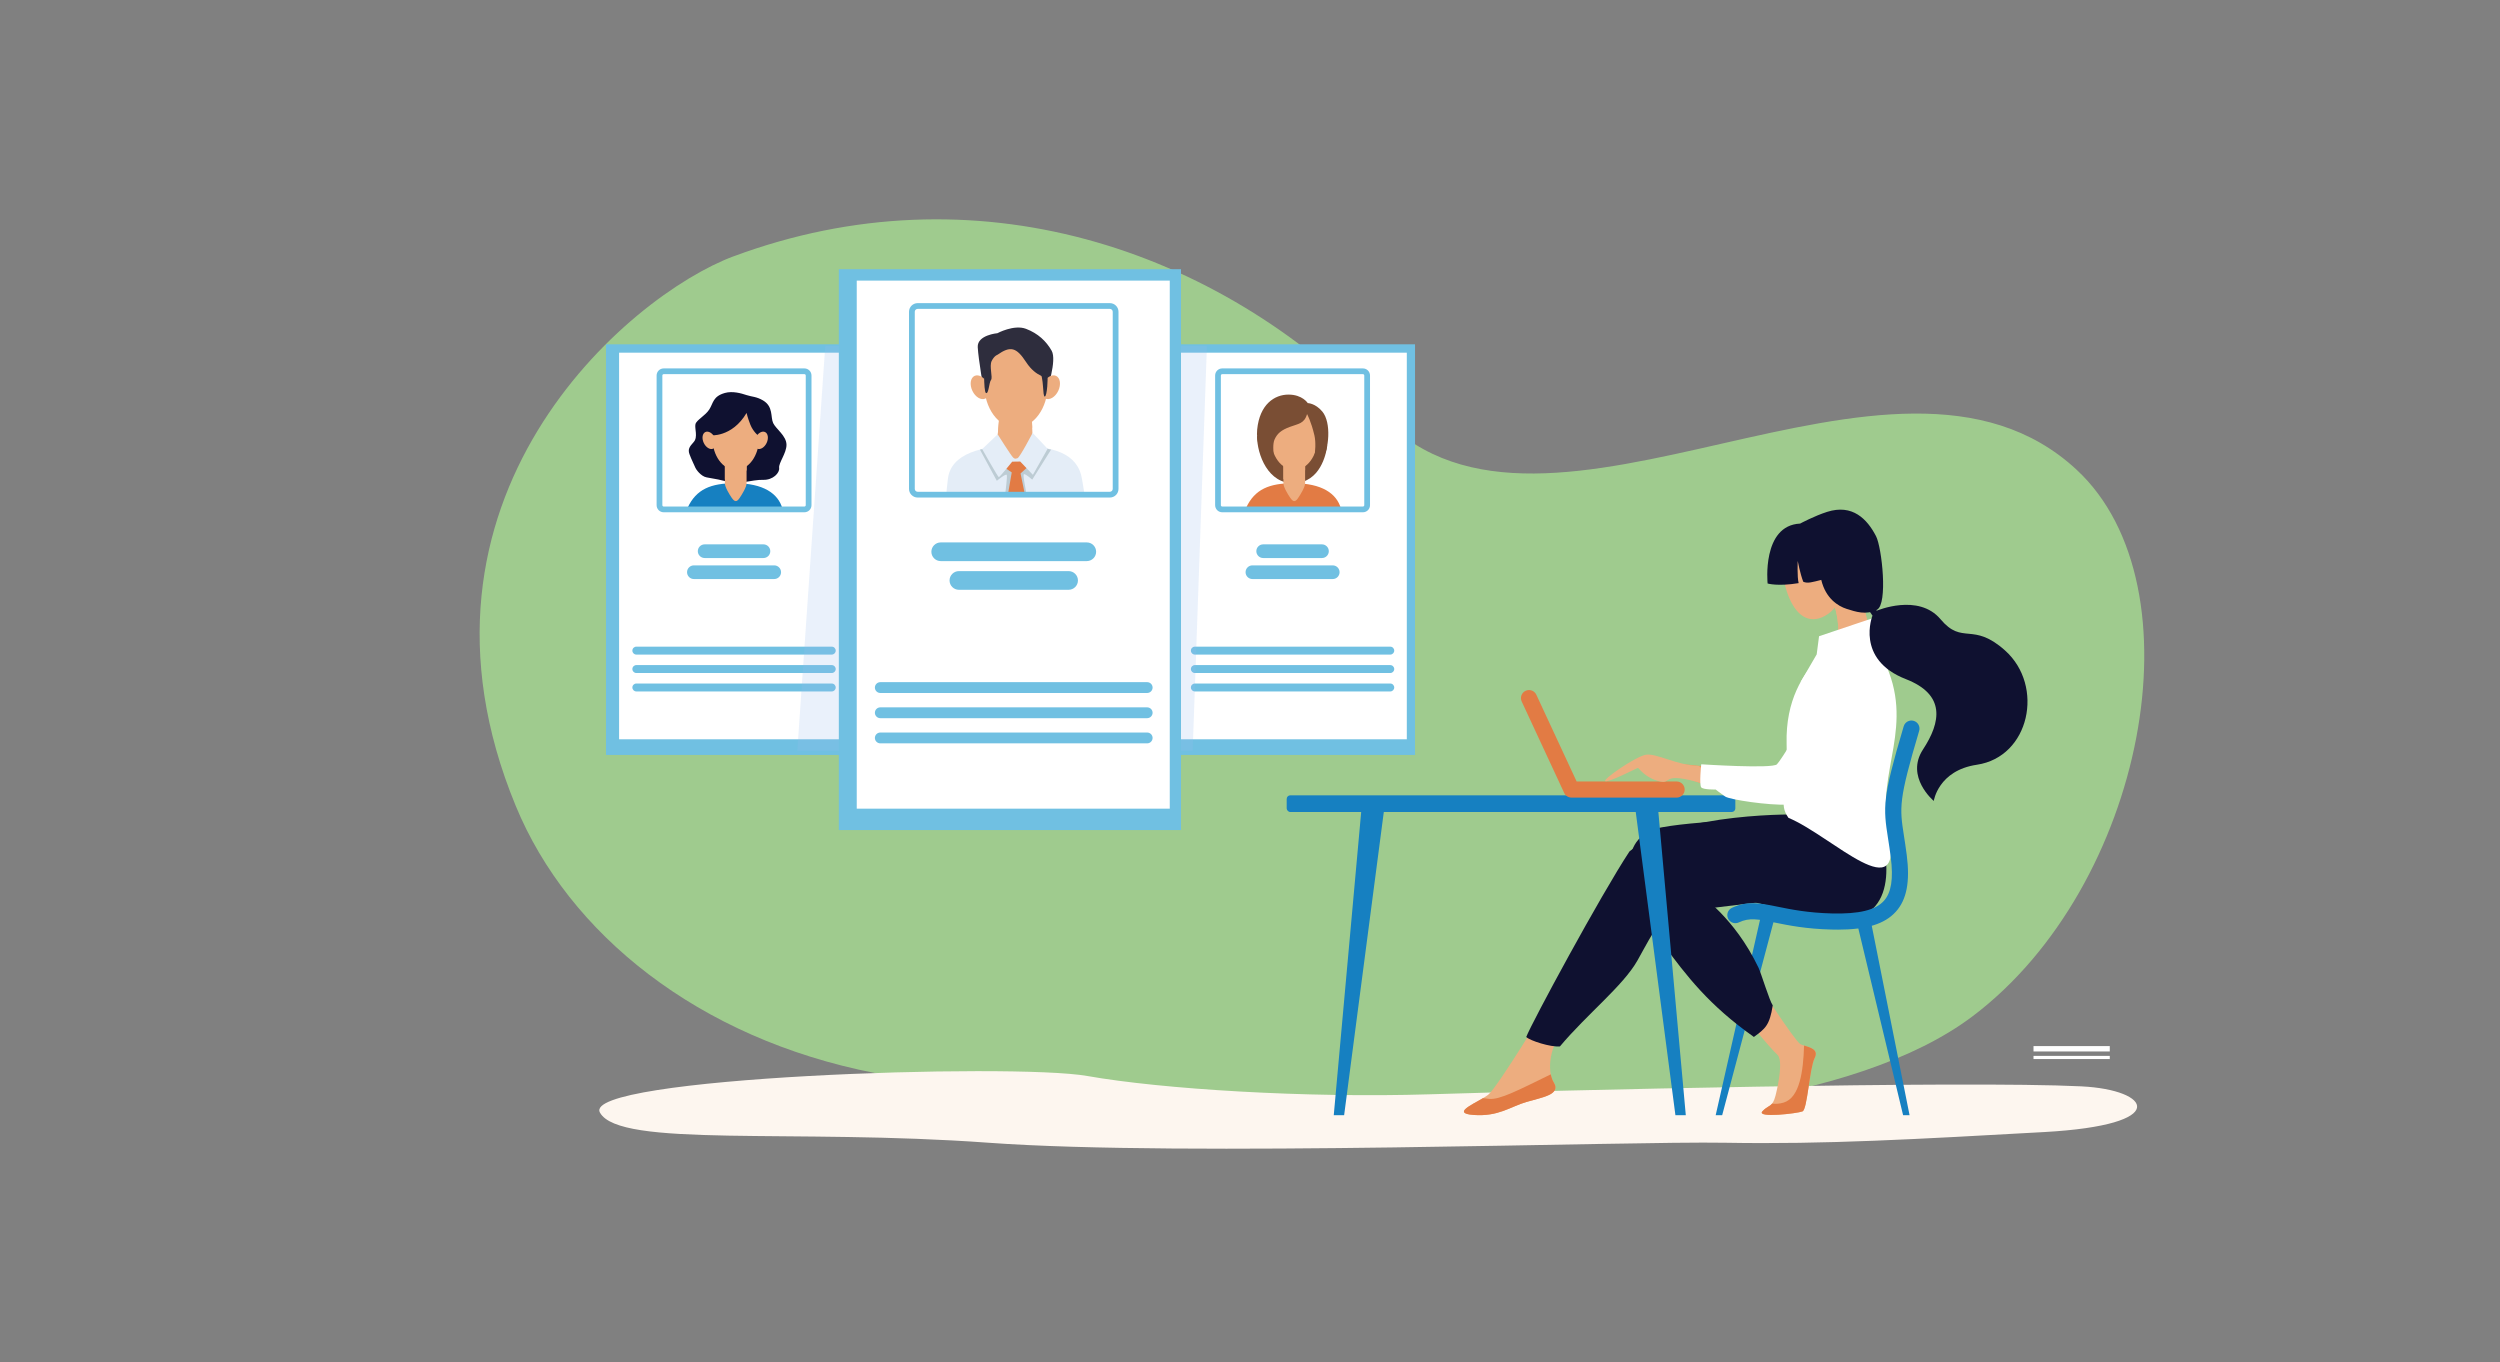 <?xml version="1.0" encoding="UTF-8"?> <svg xmlns="http://www.w3.org/2000/svg" id="Calque_1" data-name="Calque 1" viewBox="0 0 1279 697"><rect x="0" y="0" width="1279" height="697" fill="#808080" stroke="none"/><defs><style> .cls-1 { fill: #bdccd4; } .cls-1, .cls-2, .cls-3, .cls-4, .cls-5, .cls-6, .cls-7, .cls-8, .cls-9, .cls-10, .cls-11, .cls-12, .cls-13, .cls-14 { stroke-width: 0px; } .cls-2 { fill: #edad7f; } .cls-3 { fill: #e27b44; } .cls-4 { fill: #1680c1; } .cls-5 { fill: #99bbeb; opacity: .2; } .cls-6 { fill: #7a4e34; } .cls-7 { fill: #fdf6ef; } .cls-8 { fill: #0f1130; } .cls-9 { fill: #f09959; } .cls-10 { fill: #e4edf7; } .cls-11 { fill: #9fcb8e; } .cls-12 { fill: #2e2d3d; } .cls-13 { fill: #70c0e2; } .cls-14 { fill: #fff; } </style></defs><path class="cls-11" d="M375.42,131.1c122.49-45.47,246.98-5.27,331.42,82.29,84.43,87.56,261.63-60.44,355.61,26.98,64.13,59.66,34.76,213.05-53.18,279.48-119.53,90.3-483.04,44.48-561.67,29.11-90.59-17.7-156.82-71.42-183.73-136.62-64.84-157.09,57.42-261.16,111.55-281.26Z"></path><path class="cls-7" d="M1064.9,555.78c-61.31-3-269.9,2.08-333.33,4.06-63.44,1.98-137.07-2.61-175.32-9.36-38.25-6.75-259.35.57-249.31,18.73,10.03,18.15,98.51,8.12,198.84,15.42,100.33,7.3,325.98-.91,376.88,0,50.9.91,97.57-1.82,163.17-5.47,65.59-3.65,54.62-21.63,19.08-23.37Z"></path><g><rect class="cls-13" x="310.02" y="176.15" width="128.17" height="210.08"></rect><rect class="cls-14" x="316.73" y="180.43" width="117.25" height="197.79"></rect><g><g><path class="cls-4" d="M351.8,259.74c4.41-9.49,11.88-12.53,24.15-12.53,14.6,0,22.19,5.29,24.34,12.99-26.15.36-48.48-.46-48.48-.46Z"></path><path class="cls-8" d="M370.85,201.04c-6.18,1.74-5.91,5.21-7.97,8.43-2.06,3.22-6.54,5.37-7.08,7.52-.54,2.15,1.38,6.63-.9,9.14-2.27,2.51-3.05,3.76-2.15,6.27.9,2.51,2.87,6.45,3.05,6.99.18.54,2.69,4.3,5.73,4.84,3.05.54,8.78,1.43,11.64,2.69,2.87,1.25,12.08-1.61,17.2-1.43,5.11.18,8.6-3.59,8.24-6.1-.36-2.51,3.77-7.52,3.76-11.82-.01-4.62-5.37-8.06-6.81-11.11-1.43-3.05.18-8.42-5.19-11.6-3.4-2.01-5.73-1.83-8.42-2.73-2.69-.9-7.16-2.2-11.11-1.09Z"></path><path class="cls-2" d="M378.37,254.79c-1.4,2.06-2.42,2.15-3.94,0-1.21-1.71-3.58-5.59-3.58-7.56v-19.66c0-1.97,1.61-3.58,3.58-3.58h3.94c1.97,0,3.58,1.61,3.58,3.58v19.66c0,1.97-2.33,5.71-3.58,7.56Z"></path><path class="cls-2" d="M378.37,223.98h-3.94c-1.97,0-3.58,1.61-3.58,3.58v17.54c4.42,1.41,8.46-1.39,11.11-4.55v-13c0-1.97-1.61-3.58-3.58-3.58Z"></path><ellipse class="cls-2" cx="376.4" cy="224.18" rx="11.91" ry="16.23"></ellipse><path class="cls-8" d="M381.95,211.26c-7.52,12.72-18.63,11.46-18.63,11.46,0,0,.27-16.84,9.09-17.73,8.82-.9,14.02,2.64,15.81,8.49,1.79,5.84,0,9.69,0,9.69,0,0-2.87-2.24-4.3-5.82-1.43-3.58-1.97-6.09-1.97-6.09Z"></path><path class="cls-2" d="M365.71,223.93c1.11,2.35.75,4.85-.81,5.59-1.56.74-3.73-.56-4.85-2.9-1.11-2.35-.75-4.85.81-5.59,1.56-.74,3.73.56,4.85,2.9Z"></path><path class="cls-2" d="M386.55,223.93c-1.11,2.35-.75,4.85.81,5.59,1.56.74,3.73-.56,4.85-2.9,1.11-2.35.75-4.85-.81-5.59-1.56-.74-3.73.56-4.85,2.9Z"></path></g><path class="cls-13" d="M390.58,285.49h-30.08c-1.92,0-3.5-1.57-3.5-3.5s1.57-3.5,3.5-3.5h30.08c1.92,0,3.5,1.57,3.5,3.5s-1.57,3.5-3.5,3.5Z"></path><path class="cls-13" d="M396.09,296.24h-41.1c-1.92,0-3.5-1.57-3.5-3.5s1.57-3.5,3.5-3.5h41.1c1.92,0,3.5,1.57,3.5,3.5s-1.57,3.5-3.5,3.5Z"></path><path class="cls-13" d="M425.52,334.89h-99.97c-1.12,0-2.03-.91-2.03-2.03s.91-2.03,2.03-2.03h99.97c1.12,0,2.03.91,2.03,2.03s-.91,2.03-2.03,2.03Z"></path><path class="cls-13" d="M425.52,344.32h-99.97c-1.12,0-2.03-.91-2.03-2.03s.91-2.03,2.03-2.03h99.97c1.12,0,2.03.91,2.03,2.03s-.91,2.03-2.03,2.03Z"></path><path class="cls-13" d="M425.52,353.75h-99.97c-1.12,0-2.03-.91-2.03-2.03s.91-2.03,2.03-2.03h99.97c1.12,0,2.03.91,2.03,2.03s-.91,2.03-2.03,2.03Z"></path><path class="cls-13" d="M411.54,262.08h-72c-2,0-3.62-1.63-3.62-3.62v-66.36c0-2,1.63-3.62,3.62-3.62h72c2,0,3.62,1.63,3.62,3.62v66.36c0,2-1.63,3.62-3.62,3.62ZM339.54,191.42c-.37,0-.68.31-.68.68v66.36c0,.37.31.68.68.68h72c.37,0,.68-.31.68-.68v-66.36c0-.37-.31-.68-.68-.68h-72Z"></path></g></g><g><rect class="cls-13" x="595.76" y="176.15" width="128.17" height="210.08"></rect><rect class="cls-14" x="602.47" y="180.43" width="117.25" height="197.79"></rect><g><g><path class="cls-6" d="M643.11,223.11c0,9.41,5.67,24.59,19.03,24.1,13.36-.49,16.32-14.96,16.84-19.04.52-4.08-35.87-5.06-35.87-5.06Z"></path><path class="cls-3" d="M637.54,259.74c4.41-9.49,11.88-12.53,24.15-12.53,14.6,0,22.19,5.29,24.34,12.99-26.15.36-48.48-.46-48.48-.46Z"></path><path class="cls-2" d="M664.11,254.79c-1.4,2.06-2.42,2.15-3.94,0-1.21-1.71-3.58-5.59-3.58-7.56v-19.66c0-1.97,1.61-3.58,3.58-3.58h3.94c1.97,0,3.58,1.61,3.58,3.58v19.66c0,1.97-2.33,5.71-3.58,7.56Z"></path><path class="cls-2" d="M664.11,223.98h-3.94c-1.97,0-3.58,1.61-3.58,3.58v17.54c4.42,1.41,8.46-1.39,11.11-4.55v-13c0-1.97-1.61-3.58-3.58-3.58Z"></path><ellipse class="cls-2" cx="662.14" cy="224.18" rx="11.91" ry="16.23"></ellipse><path class="cls-6" d="M668.69,211.84c-1.42,4.99-4.52,4.93-8.84,6.57-4.33,1.64-6.39,3.29-7.81,6.48-1.8,4.07.82,15.94.82,15.94,0,0-10.95-8.2-9.69-21.08,1.27-12.89,8.87-17.88,16.02-17.88s9.87,4.36,9.87,4.36c0,0,3.81.02,7.41,4.28,4.84,5.74,3.35,19.67,0,24.66-3.35,4.99-5.59,6.56-5.51,6.33.07-.22,3.13-11.69,1.49-18.77-1.64-7.09-3.76-10.89-3.76-10.89Z"></path></g><path class="cls-13" d="M676.32,285.49h-30.08c-1.92,0-3.5-1.57-3.5-3.5s1.57-3.5,3.5-3.5h30.08c1.92,0,3.5,1.57,3.5,3.5s-1.57,3.5-3.5,3.5Z"></path><path class="cls-13" d="M681.83,296.24h-41.1c-1.92,0-3.5-1.57-3.5-3.5s1.57-3.5,3.5-3.5h41.1c1.92,0,3.5,1.57,3.5,3.5s-1.57,3.5-3.5,3.5Z"></path><path class="cls-13" d="M711.26,334.89h-99.97c-1.12,0-2.03-.91-2.03-2.03s.91-2.03,2.03-2.03h99.97c1.12,0,2.03.91,2.03,2.03s-.91,2.03-2.03,2.03Z"></path><path class="cls-13" d="M711.26,344.32h-99.97c-1.12,0-2.03-.91-2.03-2.03s.91-2.03,2.03-2.03h99.97c1.12,0,2.03.91,2.03,2.03s-.91,2.03-2.03,2.03Z"></path><path class="cls-13" d="M711.26,353.75h-99.97c-1.12,0-2.03-.91-2.03-2.03s.91-2.03,2.03-2.03h99.97c1.12,0,2.03.91,2.03,2.03s-.91,2.03-2.03,2.03Z"></path><path class="cls-13" d="M697.28,262.08h-72c-2,0-3.62-1.63-3.62-3.62v-66.36c0-2,1.63-3.62,3.62-3.62h72c2,0,3.62,1.63,3.62,3.62v66.36c0,2-1.63,3.62-3.62,3.62ZM625.28,191.42c-.37,0-.68.31-.68.68v66.36c0,.37.31.68.68.68h72c.37,0,.68-.31.68-.68v-66.36c0-.37-.31-.68-.68-.68h-72Z"></path></g></g><polygon class="cls-5" points="610.17 384.12 407.9 384.12 422.2 176.93 617.46 176.93 610.17 384.12"></polygon><g><rect class="cls-13" x="429.14" y="137.72" width="175.06" height="286.94"></rect><rect class="cls-14" x="438.31" y="143.56" width="160.14" height="270.15"></rect><g><g><path class="cls-12" d="M503.46,200.31c-.11-.34-2.92-16.43-3.25-22.69-.34-6.26,10.06-7.15,10.06-7.15,0,0,8.49-4.58,14.64-2.24,6.15,2.35,10.33,6.3,13.12,11.21,2.79,4.92-2.46,20.24-2.46,20.24l-32.11.62Z"></path><path class="cls-10" d="M484.19,252.01c-.04-.26.72-6.6.74-6.85,1.42-13.34,17.85-17.09,34.26-17.09,19.27,0,32.35,3.53,34.43,17.38.06.41,1.17,6.76,1.12,7.18-35.72.49-70.55-.63-70.55-.63Z"></path><path class="cls-2" d="M522.5,238.42c-1.91,2.82-3.31,2.94-5.38,0-1.65-2.33-7.15-7.66-7.15-10.35l2.26-26.84c0-2.69,2.2-4.89,4.89-4.89h5.38c2.69,0,4.89,2.2,4.89,4.89l1.05,26.84c0,2.69-4.23,7.82-5.94,10.35Z"></path><path class="cls-2" d="M522.5,196.34h-5.38c-2.69,0-4.89,2.2-4.89,4.89l-1.96,23.81c6.04,1.92,14.2-1.99,17.81-6.3l-.68-17.51c0-2.69-2.2-4.89-4.89-4.89Z"></path><path class="cls-1" d="M501.34,230.03l8.63,15.95s4.62-3.8,5.07-3.05c.45.74-.82,10.15-.82,10.15,0,0,10.28.14,10.73-.31.45-.45-2.09-10.21-1.04-10.21s4.18,2.83,4.18,2.83l9.63-15.35-2.12-.52-15.79,8.49-16.88-8.31-1.59.33Z"></path><polygon class="cls-3" points="511.2 237.38 517.61 241.68 515.63 253.09 524.27 252.61 522.11 242.23 527.42 237.38 524.93 235.03 513.7 235.03 511.2 237.38"></polygon><path class="cls-10" d="M510.41,222.21l-7.93,7.54s8.07,14.36,8.52,14.36,6.85-7.92,6.85-7.92l4.1-.07,6.48,6.8,7.53-13.32-7.68-8.14s-6.56,12.67-7.75,12.96c-1.19.3-1.2.45-2.16-.3s-7.97-11.92-7.97-11.92Z"></path><ellipse class="cls-2" cx="519.81" cy="196.61" rx="16.27" ry="22.17"></ellipse><path class="cls-2" d="M505.2,196.27c1.52,3.2,1.02,6.62-1.11,7.64-2.14,1.01-5.1-.76-6.62-3.96-1.52-3.2-1.02-6.62,1.11-7.64,2.14-1.01,5.1.76,6.62,3.96Z"></path><path class="cls-2" d="M533.68,196.27c-1.52,3.2-1.02,6.62,1.11,7.64,2.14,1.01,5.1-.76,6.62-3.96,1.52-3.2,1.02-6.62-1.11-7.64-2.14-1.01-5.1.76-6.62,3.96Z"></path><path class="cls-12" d="M510.26,181.53c6.71-4.69,9.72-3.91,14.75,3.8,5.03,7.71,11.06,7.85,11.06,7.85l.78-8s-7.49-14.49-17.55-12.59c-10.06,1.9-15.77,10.95-15.77,10.95,0,0-.49,16.97.91,17.54,1.4.58,1.56-5.48,2.57-6.7,1.01-1.23-1.01-7.04.34-9.72,1.34-2.68,2.91-3.13,2.91-3.13Z"></path><path class="cls-12" d="M531.83,190.25c2.34,2.56,1.45,12.74,2.68,12.63,1.23-.11,1.68-9.72,1.34-10.73-.34-1.01-4.02-1.9-4.02-1.9Z"></path></g><path class="cls-13" d="M556,287.06h-74.73c-2.63,0-4.78-2.15-4.78-4.78s2.15-4.78,4.78-4.78h74.73c2.63,0,4.78,2.15,4.78,4.78s-2.15,4.78-4.78,4.78Z"></path><path class="cls-13" d="M546.7,301.74h-56.13c-2.63,0-4.78-2.15-4.78-4.78s2.15-4.78,4.78-4.78h56.13c2.63,0,4.78,2.15,4.78,4.78s-2.15,4.78-4.78,4.78Z"></path><path class="cls-13" d="M586.9,354.53h-136.54c-1.52,0-2.77-1.25-2.77-2.77s1.25-2.77,2.77-2.77h136.54c1.52,0,2.77,1.25,2.77,2.77s-1.25,2.77-2.77,2.77Z"></path><path class="cls-13" d="M586.9,367.42h-136.54c-1.52,0-2.77-1.25-2.77-2.77s1.25-2.77,2.77-2.77h136.54c1.52,0,2.77,1.25,2.77,2.77s-1.25,2.77-2.77,2.77Z"></path><path class="cls-13" d="M586.9,380.3h-136.54c-1.52,0-2.77-1.25-2.77-2.77s1.25-2.77,2.77-2.77h136.54c1.52,0,2.77,1.25,2.77,2.77s-1.25,2.77-2.77,2.77Z"></path><path class="cls-13" d="M567.81,254.54h-98.35c-2.43,0-4.41-1.98-4.41-4.41v-90.64c0-2.43,1.98-4.41,4.41-4.41h98.35c2.43,0,4.41,1.98,4.41,4.41v90.64c0,2.43-1.98,4.41-4.41,4.41ZM469.46,158.03c-.81,0-1.46.66-1.46,1.46v90.64c0,.81.66,1.46,1.46,1.46h98.35c.81,0,1.46-.66,1.46-1.46v-90.64c0-.81-.66-1.46-1.46-1.46h-98.35Z"></path></g></g><rect class="cls-4" x="658.27" y="406.88" width="229.53" height="8.55" rx="1.85" ry="1.85"></rect><g><path class="cls-2" d="M943.2,292.25c3.04,10.73-4.39,21.79-12.58,24.11-8.19,2.32-14.03-4.97-17.08-15.7-3.04-10.73,1.13-21.31,9.32-23.64,8.19-2.32,17.3,4.49,20.34,15.22Z"></path><path class="cls-2" d="M897.29,500.19s20.99,32.6,23.82,34.02c2.83,1.42,9.92,1.77,7.26,7.09-2.66,5.32-3.72,26.22-6.2,27.28-2.48,1.06-23.74,3.54-20.55,0,3.19-3.54,5.15-1.77,6.76-8.15,1.61-6.38,3.87-18.42.86-20.91-3.01-2.48-21.44-24.8-21.44-24.8l9.48-14.53Z"></path><path class="cls-2" d="M791.66,514.19s-25.51,42.05-30.24,45.83c-4.72,3.78-20.32,9.45-7.56,10.39,12.76.94,18.9-4.25,26.93-6.61,8.03-2.36,17.95-3.78,14.17-9.92-3.78-6.14-2.21-19.55,5.94-28.05,8.15-8.5-9.25-11.63-9.25-11.63Z"></path><path class="cls-8" d="M921.85,416.68s-63.16-1.65-88.2,18.9c-14.65,22.21-50.08,87.72-52.83,94.94,1.89,1.89,12.52,5.3,17.24,4.83,13.94-16.62,32.36-30.99,39.69-44.02,9.03-16.06,11.81-24.1,26.46-25.51,14.65-1.42,47.72-6.14,57.64-6.14s0-42.99,0-42.99Z"></path><polygon class="cls-4" points="976.93 570.52 973.62 570.52 949.88 471.48 957.16 471.48 976.93 570.52"></polygon><polygon class="cls-4" points="877.75 570.52 881.07 570.52 908.31 467.97 901.02 467.97 877.75 570.52"></polygon><path class="cls-8" d="M957.83,412.35l-36.72,6.34s-48.79.45-71.1,4.6c-20.29,3.78-23.28,26.84,0,58.58,13.23,18.04,24.41,32.42,47.28,48.64,5.82-4.27,8.04-5.89,9.65-16.16-1.66-2.27-5.94-16.47-7.27-19.25-12.65-26.44-29.53-36.06-29.77-38.66,2.83-4.61,75.09,24.01,89.45,7.18,13.72-16.07-1.52-51.27-1.52-51.27Z"></path><path class="cls-14" d="M959.36,329.23c-9.67-1.36-19.52.48-28.73,7.15-8.05,8.2-17.16,21.74-16.6,44.06.71,28.35-4.39,30.17.93,37.96,22.17,9.15,60.08,48.48,51.15,6.32-6.46-30.53,14.18-53.29-2.47-87.15-1.36-2.76-3.05-5.43-4.28-8.33Z"></path><path class="cls-2" d="M959.36,329.23c-5.95-14.1-7.42-29.94-7.42-29.94l-15.59,4.61s8.86,19.84.35,26.93c-1.81,1.51-3.9,3.34-6.08,5.55,9.21-6.67,19.06-8.51,28.73-7.15Z"></path><path class="cls-2" d="M952.41,303.04c-.92-.82-2.08-1.85-3.29-2.92l-12.72,3.76s-.02.05-.03.07c.31.7,3.55,8.26,3.97,15.53,3.79-2.3,7.94-6.05,12.68-12.6-.26-1.45-.46-2.75-.62-3.84Z"></path><path class="cls-9" d="M948.4,333.66c-16.06,5.62-14.28,22.53-29.05,47.48-7.65,12.91-14.75,12.72-14.75,12.72,0,0-17.94.14-39.63-2.51-13.59-1.66-14.45,2.38-5,5.76,19.06,6.81,38.83,14.15,54.78,12.37,15.94-1.77,43.22-42.45,44.62-53.04,1.94-14.65-2.87-25.61-10.96-22.78Z"></path><path class="cls-4" d="M940.13,475.6c-1,0-2.02-.01-3.07-.04-13.09-.32-21.99-2.13-29.15-3.59-8.36-1.7-12.96-2.63-18.32-.07-2.06.98-4.52.11-5.5-1.94-.98-2.06-.11-4.52,1.94-5.5,7.85-3.75,14.43-2.42,23.52-.57,6.84,1.39,15.35,3.12,27.71,3.43,13.83.34,22.27-1.71,26.54-6.45,3.81-4.22,4.92-11.32,3.51-22.33-.48-3.77-.97-6.9-1.4-9.67-1.21-7.8-2-12.96-1.02-20.93.92-7.4,3.37-17.26,9.04-36.37.65-2.18,2.95-3.43,5.13-2.78,2.19.65,3.43,2.95,2.78,5.13-10.58,35.62-10.04,39.09-7.78,53.69.44,2.81.93,6.01,1.43,9.88,1.75,13.58-.02,22.77-5.56,28.91-5.71,6.33-14.97,9.21-29.81,9.21Z"></path><path class="cls-3" d="M793.39,549.63c-16.93,8.28-26.04,13.02-31.47,12.57-1.28-.11-2.34-.24-3.23-.38-6.04,3.57-15.67,7.78-4.83,8.59,12.76.94,18.9-4.25,26.93-6.61,8.03-2.36,17.95-3.78,14.17-9.92-.72-1.18-1.25-2.62-1.57-4.25Z"></path><path class="cls-3" d="M922.96,534.89c-.41,13.4-2.26,26.68-10.45,29.19-2.17.67-4.15.76-5.91.53-1.29,1.59-2.86,1.61-4.97,3.96-3.19,3.54,18.07,1.06,20.55,0,2.48-1.06,3.54-21.97,6.2-27.28,2.18-4.37-2.21-5.38-5.42-6.39Z"></path><path class="cls-3" d="M857.75,408.05h-53.78c-1.61,0-3.07-.93-3.74-2.39l-21.73-46.77c-.96-2.07-.06-4.52,2-5.48,2.07-.96,4.52-.06,5.48,2l20.62,44.39h51.15c2.28,0,4.13,1.85,4.13,4.13s-1.85,4.13-4.13,4.13Z"></path><path class="cls-2" d="M869,391.82c-10.87-.16-21.64-6.63-27-5.69-5.35.94-22.84,13.07-20.63,13.54,2.2.47,16.06-6.71,16.54-6.82.47-.11,3.46,4.97,10.87,6.84,7.4,1.87.05-5.55,23,1.38,14.92,4.51-2.77-9.26-2.77-9.26Z"></path><path class="cls-14" d="M957.76,316.36l1.6,12.86s-14.06.84-21.06,4.77c-7,3.94-17.32,15.31-17.32,15.31l8.44-14.52,1.21-9.29,27.13-9.13Z"></path><path class="cls-14" d="M951.77,332.11c-10.44-1.96-15.28,7.4-22.05,22.68-6.77,15.28-18.33,33.83-20.63,36.22-2.3,2.39-38.74,0-38.74,0,0,0-1.1,10.55,0,11.81,1.1,1.26,7.4,1.1,7.4,1.1,0,0,2.52,2.01,4.88,3.6,2.36,1.59,22.36,4.58,31.65,4.11,9.29-.47,17.8-1.26,19.06-2.68,1.26-1.42,26.62-40.47,28.19-54.49,1.57-14.02-4.43-21.36-9.76-22.36Z"></path><path class="cls-8" d="M920.97,267.86c-19.75.94-16.66,30.66-16.66,30.66,0,0,5.13,1.58,15.88-.19-.83-3.19-.47-11.34-.47-11.34,0,0,1.25,6.61,2.83,10.63,2.27,1.04,4.84.12,9.21-.94,2.24,9.44,8.59,13.43,12.93,14.8,4.8,1.51,9.88,3.31,15.55.47,5.67-2.83,2.55-31.81-.46-37.64-4.52-8.75-12.03-16.58-25.02-12.44-6.52,2.07-13.79,5.98-13.79,5.98Z"></path><path class="cls-8" d="M949.88,303.15l8.08,11.8s-8.95,22.36,17.08,32.49c20.39,7.93,17.99,21.92,8.77,35.98-9.21,14.06,5.51,26.34,5.51,26.34,0,0,2.25-15.58,22.05-18.52,27.01-4.01,34.66-40.27,14.48-58.4-16.69-15-21.77-2.58-33.07-16.04-11.3-13.46-32.63-4.37-32.63-4.37l-7.82-11.4-2.46,2.13Z"></path></g><polygon class="cls-4" points="682.35 570.52 687.66 570.52 708.31 412.7 696.63 412.7 682.35 570.52"></polygon><polygon class="cls-4" points="862.45 570.52 857.14 570.52 836.49 412.7 848.17 412.7 862.45 570.52"></polygon><g><rect class="cls-14" x="1040.34" y="535.18" width="39.02" height="2.75"></rect><rect class="cls-14" x="1040.34" y="540.19" width="39.02" height="1.62"></rect></g></svg> 